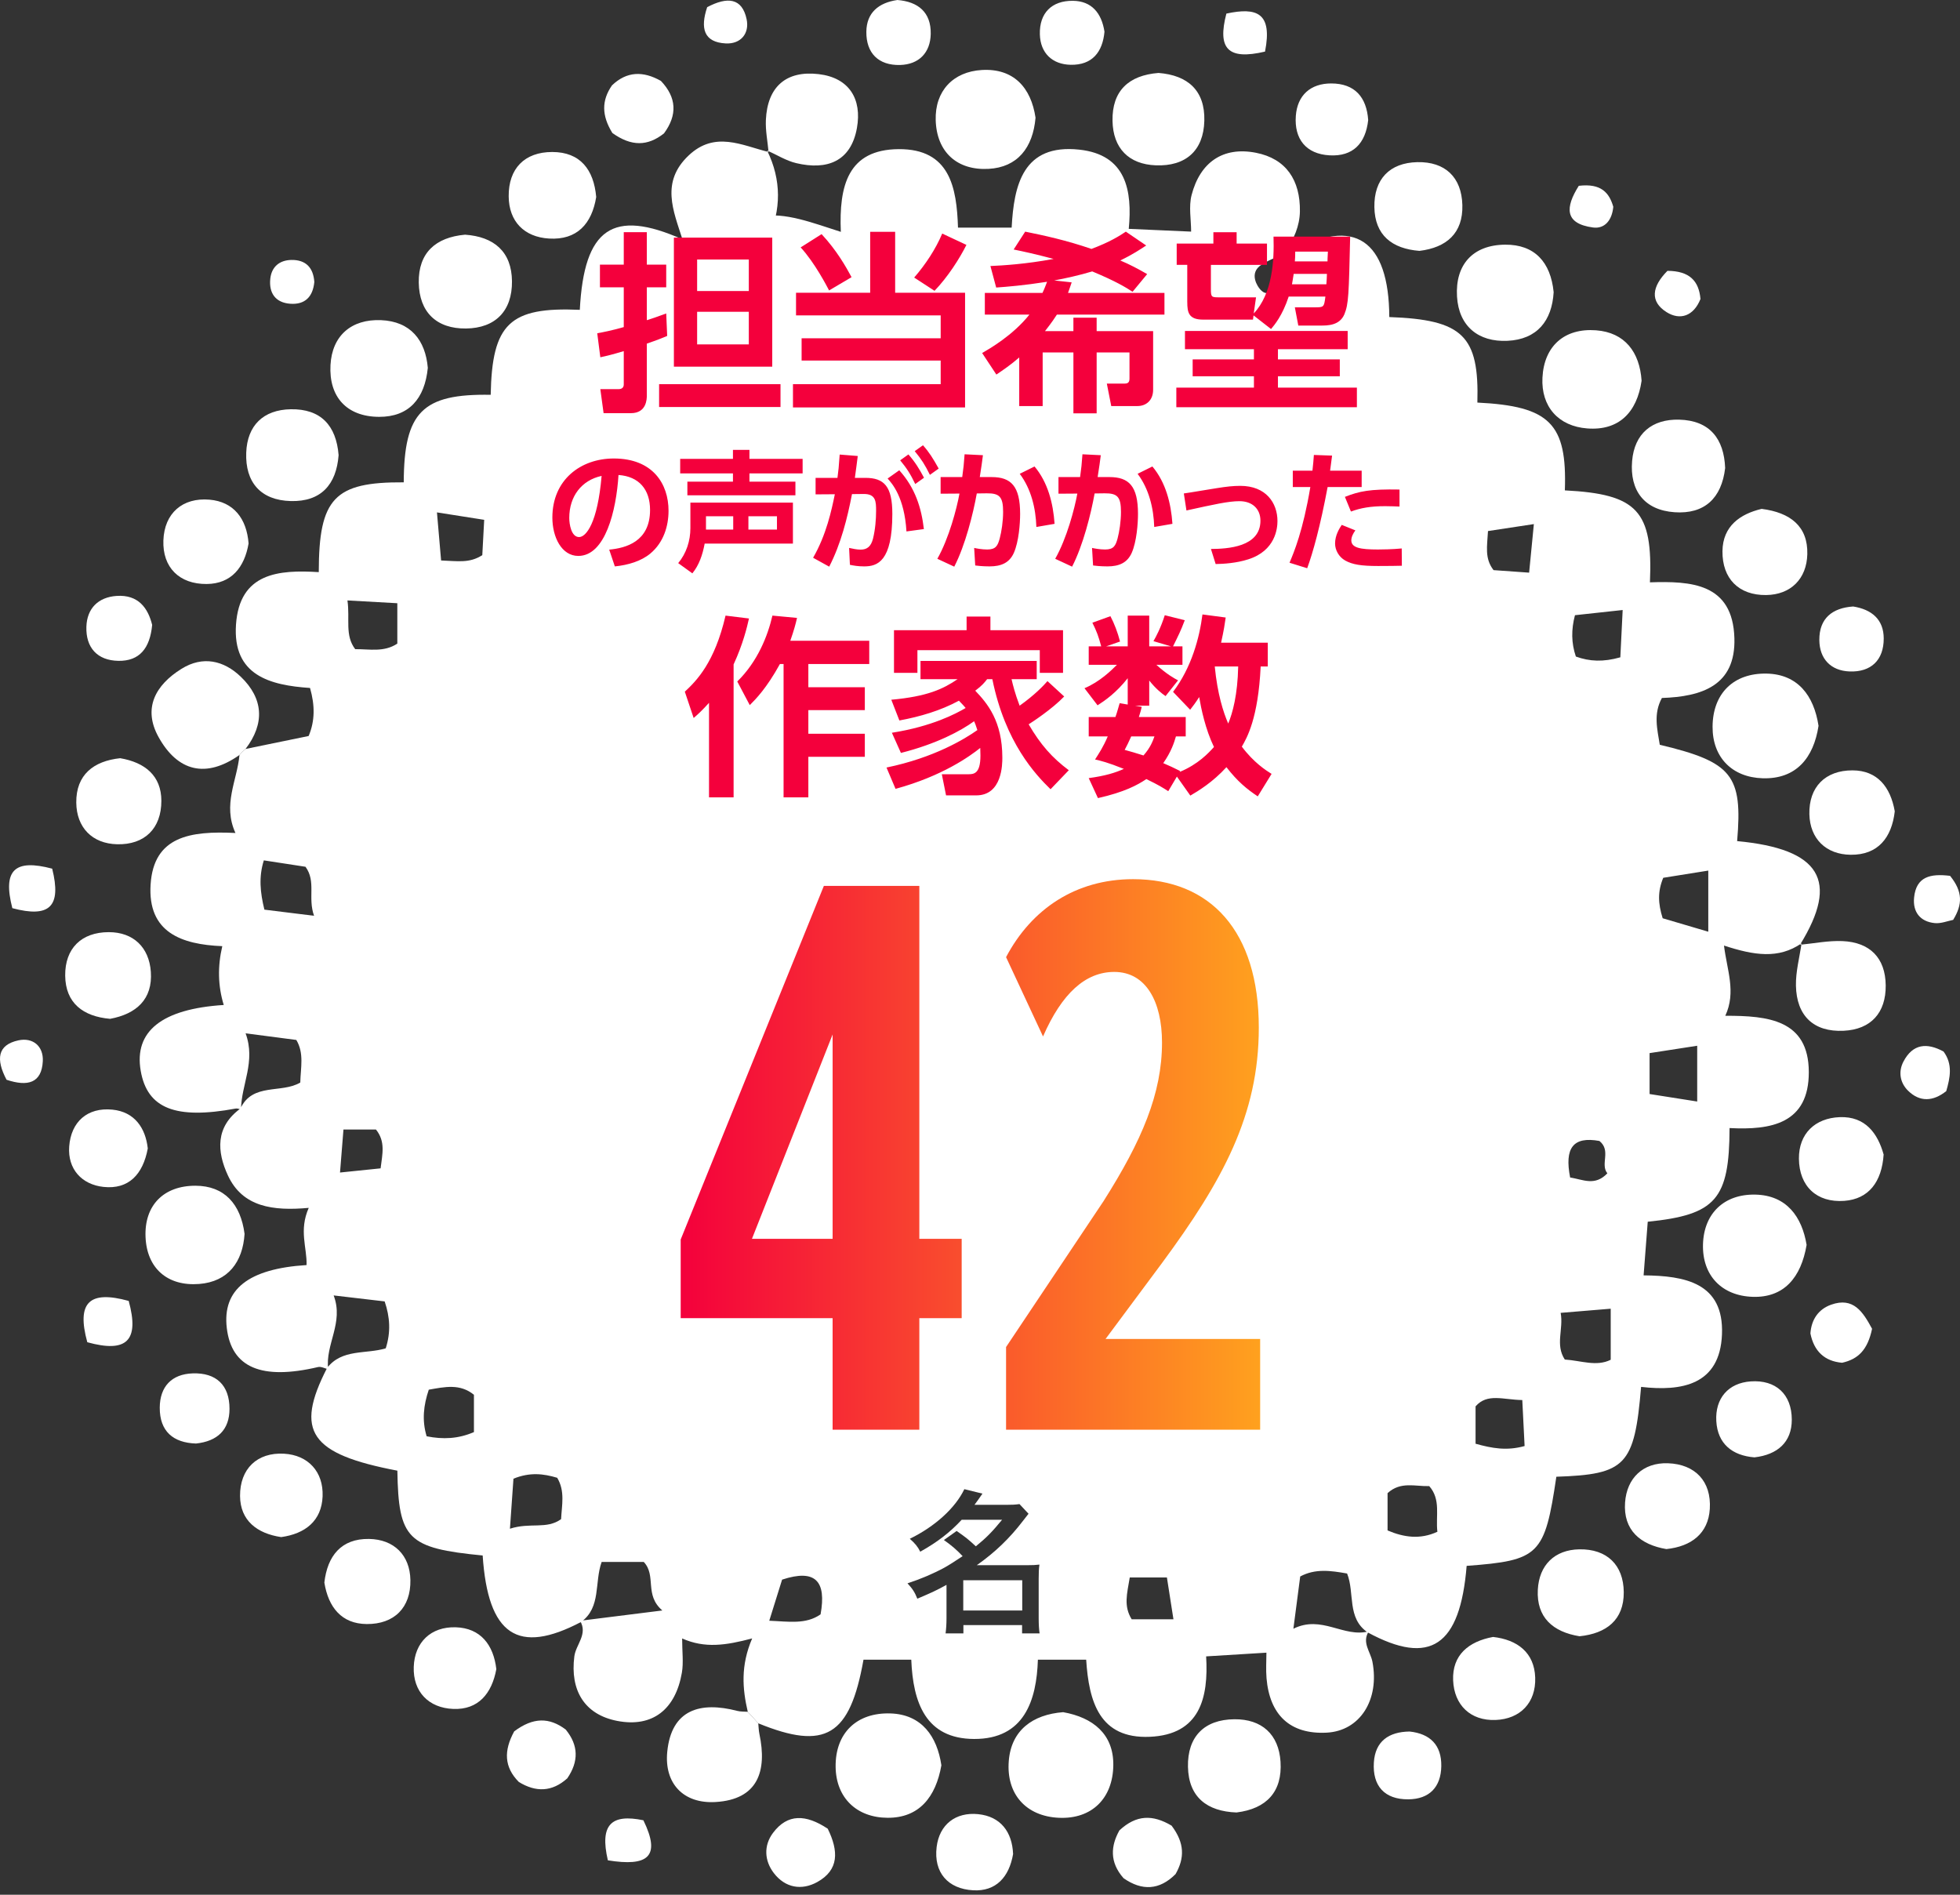 <svg xmlns="http://www.w3.org/2000/svg" width="330" height="319" fill="none">
  <rect width="100%" height="100%" fill="#333333" stroke="none"/>
  <g fill="#fff" clip-path="url(#a)">
    <path d="M41.342 126.096c3.514-.722 7.027-1.444 10.626-2.184 1.068-2.544 1.07-5.135.232-8.085-6.746-.456-13.053-2.108-12.466-10.672.596-8.717 7.178-9.255 13.936-8.83.013-12.459 2.633-15.192 14.308-15.119.042-11.821 3.142-14.94 14.639-14.736.23-11.992 3.196-14.822 15.004-14.306.715-13.753 5.55-17.072 17.285-11.864l-.228-.232c2.755 3.045 4.433-5.045 5.822-1.743l4.5-1.824c.224-4.026.852 3.962 2.5.5l.5-.5c3.971-.926 9.107 1.126 13.568 2.534-.328-7.764 1.191-13.868 9.742-13.925 8.605-.058 9.772 6.429 9.985 13.215h9.033c.379-7.115 1.889-14.149 11.381-13.132 7.937.851 8.952 6.929 8.336 13.338 3.599.159 6.823.301 10.501.463 0-2.022-.425-4.212.08-6.161 1.422-5.476 5.251-8.201 10.823-7.115 5.091.994 7.492 4.613 7.412 9.886-.036 2.405-1.046 4.827-2.361 6.396-1.315 1.569-1.5 1-4 2.5s-.5 4-.5 4 1 1.5 2 .5-.153-4.33 3.503-6.571c10.418-6.019 16.36-2.055 16.408 10.951 12.371.445 15.142 3.136 14.831 14.399 12.19.598 15.124 3.543 14.727 14.782 12.19.624 14.849 3.421 14.326 15.482 6.899-.224 13.946.12 14.22 9.398.237 8.028-5.527 9.844-12.206 10.074-1.475 2.696-.764 5.306-.357 7.878 12.2 2.905 13.972 5.126 13.024 16.217 14.025 1.318 17.26 6.65 10.586 17.451l.255-.241c-3.881 2.684-7.991 2.028-13.053.378.494 4.115 2.084 7.804.217 11.822 7.215-.024 14.02.68 14.062 9.434.04 8.768-6.418 9.833-13.342 9.467-.047 11.995-2.281 14.605-13.777 15.772-.218 2.835-.445 5.759-.696 9.03 6.925.061 13.547 1.229 13.195 9.941-.342 8.521-6.781 9.62-13.618 8.834-1.114 13.247-2.564 14.733-14.268 15.127-1.956 13.204-2.855 14.096-15.102 15.006-1.102 13.512-6.138 16.898-16.664 11.202-3.541-2.409-2.148-6.641-3.464-9.915-2.768-.491-5.361-.861-7.895.499-.35 2.679-.687 5.264-1.149 8.798 4.768-2.378 8.451 1.555 12.691.439-1.204 1.886.288 3.415.616 5.12 1.223 6.358-2.057 11.657-7.725 11.939-6.151.307-9.575-2.995-10.103-9.149-.126-1.462-.019-2.945-.019-4.318-3.519.217-6.748.414-10.15.624.419 6.981-1.041 13.179-9.489 13.54-8.465.363-10.254-5.913-10.708-12.986h-8.13c-.216 6.869-2.305 13.387-10.747 13.351-8.148-.035-10.28-6.123-10.572-13.349h-8.044c-2.288 12.878-6.413 15.323-17.723 10.71-.587-.645-1.174-1.289-1.761-1.934-.897-3.869-1.231-7.749.74-12.355-4.443 1.17-7.937 1.708-11.791.007 0 2.234.253 4.055-.046 5.778-1.052 6.085-4.866 9.275-10.903 8.098-5.511-1.074-7.932-5.149-7.201-10.856.257-2.01 2.317-3.731.963-5.997 4.235-.531 8.473-1.062 13.855-1.736-3.085-2.639-.95-5.851-3.13-8.171h-7.089c-1.248 3.478-.055 7.609-3.437 10.093-10.677 5.621-15.706 2.233-16.596-11.179-12.654-1.227-14.173-2.739-14.362-14.282-14.714-2.801-17.322-6.61-11.832-17.291 2.514-3.26 6.518-2.288 9.873-3.304.873-2.709.722-5.256-.181-7.9-2.622-.307-5.198-.609-8.588-1.007 1.756 4.6-1.451 8.247-.917 12.423-.573-.134-1.198-.485-1.71-.365-9.52 2.237-14.57.102-15.363-6.559-.775-6.502 3.623-10.001 13.432-10.611.084-2.943-1.318-5.824.363-9.631-6.004.55-11.135-.131-13.602-5.446-1.869-4.026-2.141-8.187 2.108-11.28 2.027-4.386 6.921-2.49 10.07-4.375.064-2.533.671-4.923-.664-7.168-2.609-.341-5.175-.676-8.542-1.118 1.75 4.777-.738 8.643-.769 12.813-.299-.053-.615-.197-.893-.146-10.13 1.878-14.893-.006-15.996-6.345-1.158-6.655 3.552-10.433 13.979-11.092-.985-3.229-1.045-6.489-.246-9.902-6.901-.279-12.583-2.328-12.069-10.384.52-8.136 6.703-9.042 14.286-8.672-2.186-4.773.279-8.812.68-13.133.31-.365.649-.7 1.014-1.01l.007-.002Zm221.423 94.937c.509 2.773-.954 5.35.696 7.859 2.772.184 5.334 1.236 7.731.038v-8.595c-2.897.24-5.41.448-8.427.698Zm-6.462 14.681c-3.218-.045-5.884-1.207-7.866 1.06v6.294c2.752.764 5.233 1.232 8.256.388-.12-2.399-.235-4.668-.39-7.742Zm-22.682 21.951c2.7 1.149 5.452 1.581 8.387.225-.315-2.681.627-5.421-1.371-7.687-2.374.072-4.812-.832-7.016 1.183v6.279Zm-147.764-.288c3.446-1.116 6.143.163 8.613-1.61.115-2.343.697-4.711-.656-6.967-2.332-.698-4.597-.964-7.364.154-.153 2.191-.319 4.525-.593 8.423Zm-6.061-22.549c-2.343-1.918-4.918-1.329-7.603-.859-.879 2.606-1.176 5.133-.361 7.844 2.759.549 5.304.44 7.964-.705v-6.28Zm205.957-49.375v-9.389c-2.922.452-5.446.843-8.017 1.24v6.887c2.764.436 5.359.844 8.017 1.262Zm-12.548-82.75c-2.835.308-5.426.591-8.032.873-.639 2.416-.625 4.677.152 6.963 2.317.832 4.584.945 7.486.128.123-2.454.25-5.03.394-7.964Zm14.415 54.16v-10.289c-2.758.441-5.238.839-7.583 1.212-.962 2.321-.88 4.311-.096 6.812 2.266.668 4.753 1.401 7.679 2.265ZM66.896 101.56c-3.229-.181-5.711-.319-8.398-.471.45 3.138-.478 5.877 1.307 8.205 2.423-.022 4.826.556 7.091-.935v-6.799Zm62.622 171.308c3.224.124 6.143.671 8.639-1.074 1.014-5.586-.846-7.7-6.478-5.845-.684 2.191-1.388 4.445-2.161 6.919ZM44.42 144.853c-.877 2.795-.616 5.395.095 8.296 2.494.308 4.985.616 8.362 1.034-1.092-3.065.385-5.758-1.442-8.253-2.317-.355-4.635-.711-7.014-1.077Zm29.149-58.587c.244 2.833.474 5.483.698 8.096 2.731.093 4.781.51 6.936-.902.098-1.84.206-3.825.319-5.942-2.677-.421-4.969-.782-7.953-1.251ZM257.454 96.414c.291-2.989.517-5.297.798-8.178-2.837.432-5.298.806-7.722 1.172-.138 2.54-.6 4.6.934 6.579 1.685.12 3.441.244 5.988.425l.002.002ZM190.213 265.588c-.456 2.758-1.065 4.781.326 7.038h7.031c-.385-2.465-.748-4.785-1.099-7.038h-6.258Zm-132.966-68.18 6.834-.704c.303-2.452.848-4.492-.777-6.533h-5.477c-.173 2.17-.337 4.22-.58 7.237Zm207.113.841c2.181.326 4.143 1.509 6.267-.708-1.249-1.53.693-3.803-1.333-5.446-4.461-.819-5.904 1.205-4.934 6.154Z"/>
    <path d="M129.15 25.328c2.438 4.97 2.403 9.968.157 14.988l.242-.268c-4.954 2.228-9.91 2.328-14.871.022l.228.232c-1.543-4.848-3.703-9.655 1.048-14.136 4.411-4.159 8.913-1.707 13.447-.578l-.251-.259Zm29.348 271.879c-.941 5.366-3.756 8.858-9.033 8.838-5.238-.018-8.708-3.371-8.773-8.573-.073-5.682 3.54-9.177 9.229-8.997 5.284.168 7.862 3.89 8.577 8.732ZM306.18 122.21c-.824 5.364-3.742 8.987-9.396 8.821-5.152-.151-8.474-3.519-8.443-8.691.032-5.593 3.548-9.062 9.145-8.931 5.159.12 7.91 3.648 8.696 8.799l-.002.002Zm-2.007 87.385c-.93 5.485-3.804 8.909-9.068 8.741-5.205-.164-8.517-3.594-8.378-8.828.14-5.22 3.566-8.495 8.814-8.382 5.295.113 7.86 3.772 8.632 8.469Zm-262.831-83.5c-.365.31-.704.646-1.014 1.01-5.647 3.983-10.409 2.797-13.633-3.013-2.691-4.852-.516-8.758 3.856-11.486 3.599-2.244 7.135-1.404 9.977 1.317 3.825 3.661 4.101 7.877.813 12.172Zm137.657 162.168c5.037.893 8.497 3.707 8.446 8.899-.055 5.585-3.599 9.141-9.173 8.882-5.516-.256-8.891-3.991-8.424-9.607.423-5.113 3.995-7.775 9.151-8.174Zm-53.095-.064c.587.645 1.175 1.289 1.762 1.934.062.596.069 1.202.191 1.785 1.327 6.287-.244 11.059-7.399 11.473-5.41.313-8.637-3.144-8.114-8.462.699-7.117 5.545-8.503 11.781-6.884.567.148 1.187.108 1.779.154ZM72.029 61.934c-.514 5.213-3.205 8.261-8.185 8.247-5.466-.016-8.493-3.357-8.2-8.734.272-4.961 3.545-7.745 8.497-7.545 5.001.202 7.492 3.388 7.888 8.032ZM261.585 49.186c-.282 4.826-2.786 7.955-7.764 8.194-4.932.237-8.208-2.485-8.507-7.441-.323-5.355 2.636-8.697 8.097-8.746 4.967-.044 7.673 2.941 8.172 7.993h.002Zm14.806 14.914c-.777 5.35-3.833 8.438-9.15 8.032-4.85-.37-7.787-3.667-7.543-8.55.268-5.322 3.701-8.369 9.016-7.973 4.867.363 7.356 3.681 7.675 8.489l.002.002ZM41.176 207.737c-.299 4.721-2.766 8.052-7.638 8.433-5.321.418-8.827-2.625-9.035-7.937-.208-5.317 3.058-8.606 8.396-8.602 4.888.004 7.625 3.098 8.276 8.106ZM174.35 19.819c-.436 5.067-3.045 8.349-7.906 8.612-5.317.288-8.745-2.848-8.901-8.2-.144-4.907 2.919-8.161 7.76-8.446 5.346-.316 8.296 2.95 9.047 8.034ZM303.323 158.821l-.255.241c2.383-.227 4.779-.721 7.147-.619 4.613.199 7.23 2.83 7.277 7.454.049 4.611-2.485 7.43-7.093 7.645-5.052.236-7.92-2.525-8.021-7.597-.047-2.367.608-4.75.945-7.124ZM208.189 305.15c-4.937-.179-8.074-2.566-8.174-7.693-.098-5.058 2.733-7.959 7.817-8.002 4.611-.041 7.47 2.545 7.767 7.147.323 5.009-2.305 7.92-7.41 8.548ZM78.299 39.512c4.857.339 7.855 2.841 7.902 7.842.047 4.96-2.762 7.893-7.74 7.953-4.961.06-7.884-2.757-7.955-7.736-.071-4.983 2.808-7.612 7.793-8.059ZM195.041 12.28c4.98.383 7.855 2.985 7.729 8.041-.126 5.078-3.167 7.702-8.159 7.514-4.584-.171-7.213-2.89-7.299-7.485-.093-5.058 2.726-7.673 7.727-8.068l.002-.002Z"/>
    <path d="M129.401 25.587c-.164-1.798-.534-3.607-.452-5.393.255-5.601 3.426-8.356 8.883-7.715 5.15.605 7.319 4.197 6.446 9.075-1.012 5.645-5.04 7.138-10.213 5.913-1.712-.405-3.282-1.408-4.915-2.137l.251.259v-.002ZM57.01 76.629c-.381 4.981-2.983 7.857-8.039 7.731-5.078-.126-7.702-3.165-7.514-8.158.171-4.584 2.892-7.213 7.487-7.299 5.058-.093 7.671 2.728 8.066 7.725Zm233.449 2.173c-.601 5.107-3.504 7.787-8.509 7.439-5.104-.355-7.574-3.652-7.157-8.624.389-4.609 3.344-7.085 7.937-6.963 5.126.137 7.536 3.204 7.729 8.149ZM100.381 33.169c-.734 4.516-3.231 7.275-7.935 6.994-4.188-.25-6.763-2.873-6.799-7.102-.042-4.67 2.66-7.472 7.333-7.47 4.721.002 6.998 2.976 7.401 7.578Zm138.606 9.069c-4.602-.359-7.509-2.627-7.587-7.366-.077-4.677 2.54-7.472 7.235-7.572 4.679-.1 7.456 2.538 7.578 7.229.124 4.719-2.642 7.155-7.226 7.709ZM83.567 281.011c-.755 4.116-3.036 6.871-7.248 6.707-4.146-.161-6.805-2.9-6.657-7.084.146-4.146 2.897-6.794 7.08-6.663 4.179.132 6.349 2.965 6.825 7.04Zm182.378-5.529c-4.484-.725-7.27-3.169-7.027-7.829.215-4.145 2.82-6.735 6.996-6.807 4.616-.078 7.439 2.606 7.474 7.221.034 4.664-2.921 6.95-7.443 7.415Zm14.623-14.677c-4.389-.742-7.29-3.184-6.96-7.844.29-4.097 3.018-6.75 7.217-6.606 4.602.159 7.333 3.063 7.051 7.676-.254 4.13-3.084 6.327-7.308 6.774Zm-233.236-2.019c-4.05-.601-6.887-2.787-6.916-6.917-.031-4.559 2.864-7.381 7.412-7.122 4.037.228 6.65 3.027 6.487 7.18-.162 4.128-2.932 6.303-6.983 6.861v-.002Zm204.052 16.812c4.108.468 6.954 2.638 7.094 6.848.139 4.216-2.514 6.976-6.684 7.131-4.21.157-6.965-2.509-7.135-6.682-.171-4.24 2.593-6.535 6.725-7.297Zm65.758-81.218c-.308 4.585-2.495 7.493-6.621 7.798-4.636.343-7.601-2.456-7.641-7.1-.037-4.19 2.691-6.836 6.881-6.994 4.314-.163 6.402 2.767 7.381 6.296ZM41.851 91.504c-.682 4.008-2.894 6.788-7.06 6.819-4.588.035-7.45-2.779-7.282-7.352.166-4.56 3.215-7.24 7.778-6.845 4.061.354 6.248 3.194 6.566 7.375l-.002.002Zm254.753-5.828c4.856.616 7.804 2.956 7.689 7.62-.102 4.157-2.79 6.84-6.941 6.886-4.612.053-7.396-2.777-7.345-7.39.046-4.226 2.998-6.269 6.597-7.116ZM18.538 171.531c-4.533-.392-7.516-2.643-7.561-7.273-.046-4.587 2.735-7.313 7.328-7.32 4.17-.006 6.799 2.578 7.091 6.669.33 4.63-2.445 7.106-6.857 7.924Zm300.478-34.935c-.503 4.412-2.802 7.37-7.439 7.313-4.137-.049-6.836-2.696-6.936-6.821-.109-4.584 2.675-7.399 7.262-7.388 4.17.009 6.395 2.783 7.113 6.896Zm-298.772-8.943c4.148.708 6.92 2.941 6.925 7.171.005 4.652-2.817 7.432-7.457 7.316-4.179-.104-6.823-2.808-6.869-7.002-.051-4.699 2.912-7.011 7.403-7.487l-.002.002Zm34.368 138.791c.507-4.474 2.832-7.426 7.53-7.346 4.194.073 6.878 2.726 6.956 6.913.087 4.645-2.711 7.453-7.359 7.415-4.221-.033-6.451-2.812-7.127-6.982Zm115.96 45.708c-.675 3.891-2.883 6.314-6.721 6.1-4.25-.235-6.664-2.988-6.153-7.271.454-3.814 3.216-5.931 6.999-5.547 3.778.385 5.726 2.996 5.875 6.718Zm124.823-66.789c-3.75-.296-6.21-2.296-6.425-6.107-.215-3.823 2.018-6.42 5.791-6.682 4.224-.296 6.91 2.15 6.919 6.436.007 3.816-2.43 5.908-6.285 6.353ZM24.883 193.347c-.815 4.401-3.233 6.93-7.445 6.484-3.69-.392-6.066-3.025-5.787-6.807.306-4.159 3.063-6.62 7.277-6.203 3.749.372 5.579 3.107 5.953 6.528l.002-.002Zm287.132-91.237c3.147.502 5.142 2.201 5.143 5.394 0 3.637-2.137 5.676-5.745 5.543-3.158-.117-5.071-2.121-5.096-5.286-.029-3.663 2.191-5.414 5.698-5.651ZM139.364 307.884c1.854 3.783 1.894 6.948-1.754 8.974-2.651 1.471-5.41.979-7.313-1.493-1.609-2.09-1.742-4.65-.146-6.779 2.45-3.268 5.535-3.137 9.211-.704l.002.002Zm97.969-16.363c3.474.37 5.39 2.295 5.333 5.83-.056 3.54-2.022 5.558-5.555 5.585-4.03.031-6.045-2.282-5.797-6.212.225-3.561 2.509-5.162 6.019-5.203ZM151.093 0c3.476.281 5.68 2.049 5.611 5.714-.06 3.167-1.993 5.14-5.155 5.226-3.619.097-5.727-1.978-5.683-5.605.036-3.18 2.044-4.877 5.227-5.335ZM86.575 291.492c3.205-2.396 5.92-2.38 8.677-.299 2.173 2.662 2.197 5.38.259 8.212-2.575 2.312-5.302 2.361-8.159.607-2.485-2.514-2.553-5.258-.775-8.52h-.002Zm110.683 15.877c2.219 2.943 2.201 5.465.668 8.154-2.695 2.712-5.642 2.865-8.751.695-2.41-2.72-2.149-5.472-.701-8.056 2.853-2.647 5.603-2.683 8.784-.793ZM25.619 105.213c-.365 3.917-2.119 6.112-5.691 6.048-3.548-.062-5.501-2.23-5.382-5.756.104-3.092 2.011-4.969 5.094-5.175 3.654-.244 5.282 2.048 5.979 4.883ZM185.957 5.336c-.308 3.43-2.064 5.641-5.687 5.572-3.128-.06-5.109-2.002-5.192-5.123-.097-3.577 1.987-5.689 5.568-5.649 3.142.035 4.826 2.057 5.311 5.2Zm-82.855 17.054c-1.809-2.937-1.836-5.459-.066-8.015 2.491-2.39 5.248-2.447 8.24-.753 2.655 2.795 2.795 5.744.516 8.838-2.759 2.179-5.492 2.217-8.69-.068v-.002Zm127.255-2.172c-.434 3.944-2.569 6.159-6.509 5.935-3.977-.226-5.957-2.771-5.674-6.639.253-3.468 2.47-5.468 5.967-5.465 3.97.005 5.948 2.314 6.218 6.167l-.002.002ZM32.989 243.033c-3.805-.126-6.115-2.031-6.092-6.052.022-3.52 1.995-5.634 5.534-5.758 3.966-.14 6.214 1.98 6.21 5.977-.004 3.534-2.029 5.45-5.652 5.835v-.002Zm-18.292-17.055c-1.833-6.683.319-8.794 6.971-6.953 1.834 6.683-.314 8.8-6.971 6.953Zm300.498-2.261c-.742 3.544-2.332 5.114-5.047 5.719-2.994-.259-4.738-1.978-5.335-4.935.168-2.38 1.377-4.088 3.485-4.841 3.767-1.346 5.368 1.229 6.897 4.057Zm12.029-46.685c1.595 2.148 1.108 4.418.463 6.666-2.214 1.765-4.462 1.878-6.435-.069-1.338-1.32-1.686-3.171-.765-4.919 1.568-2.98 3.934-3.198 6.737-1.678ZM52.922 47.479c-.248 2.514-1.588 3.834-4.044 3.661-2.513-.179-3.619-1.816-3.371-4.201.206-1.989 1.522-3.134 3.539-3.173 2.491-.046 3.714 1.344 3.876 3.712ZM1.103 181.79c-1.821-3.443-1.542-5.882 2.018-6.639 2.403-.511 4.219.973 4.086 3.521-.193 3.692-2.547 4.306-6.104 3.118ZM212.988 8.687c-6.274 1.477-8.043-.503-6.506-6.4 5.098-1.094 7.799-.166 6.506 6.4ZM2.077 152.9c-1.657-6.429.399-8.325 6.71-6.651 1.592 6.387-.419 8.329-6.71 6.651ZM119.065 1.207c3.442-1.82 5.882-1.542 6.639 2.018.51 2.403-.974 4.219-3.521 4.086-3.692-.193-4.307-2.547-3.118-6.104ZM102.343 313.206c-1.409-6.061.618-7.853 5.984-6.743 3.042 6.23.666 7.813-5.984 6.743Zm225.989-165.747c2.153 2.669 2.109 4.81.514 7.414-.897.171-2.037.651-3.116.539-2.456-.251-3.696-1.885-3.461-4.286.345-3.534 2.733-4.079 6.063-3.667ZM280.747 45.598c3.737.024 5.293 1.714 5.557 4.744-1.152 2.879-3.43 3.638-5.7 2.215-2.851-1.787-2.49-4.309.143-6.96Zm-14.93-14.315c3.804-.452 5.131 1.202 5.807 3.526-.206 2.303-1.467 3.754-3.416 3.492-4.829-.651-4.677-3.39-2.391-7.018Z"/>
  </g>
  <g clip-path="url(#b)">
    <path fill="#F4003C" d="m100.557 56.109.517 4.042c1.069-.226 2.005-.453 3.947-1.035v5.596c0 .485-.259.808-.906.808h-3.039l.549 4.042h4.594c2.652 0 2.684-2.393 2.684-2.975v-8.733c1.876-.647 2.49-.905 3.428-1.294l-.162-3.785c-1.843.679-2.425.873-3.266 1.132v-5.53h3.266v-3.817h-3.266v-5.465h-3.882v5.465h-4.012v3.817h4.012v6.695c-2.199.615-3.397.841-4.463 1.035h-.001Zm30.855 8.57h-20.441v3.85h20.441v-3.85Zm-1.391-24.677h-16.56v21.734h16.56V40.003Zm-3.946 17.983h-8.701v-5.497h8.701v5.497Zm0-8.991h-8.701v-5.303h8.701v5.303Zm17.299-2.33c-.906-1.681-2.458-4.463-5.046-7.245l-3.525 2.233c2.361 2.555 4.432 6.565 4.787 7.245l3.784-2.233Z"/>
    <path fill="#F4003C" d="M162.487 49.285h-11.772V39.032h-4.206v10.253h-12.484v3.816h24.355v3.848h-23.416v3.753h23.416v3.978h-24.871v3.914h28.978V49.285Z"/>
    <path fill="#F4003C" d="m162.714 41.231-4.075-1.908c-1.1 2.619-2.815 5.207-4.721 7.407l3.427 2.231c2.233-2.328 4.206-5.402 5.37-7.73h-.001Zm2.648 18.209 2.393 3.622c1.197-.808 2.393-1.617 3.849-2.878v8.181h3.946v-9.024h5.176v10.253h3.914V59.342h5.53v4.366c0 .55-.16.873-.808.873h-3.008l.744 3.784h4.398c1.487 0 2.653-.97 2.653-2.749v-9.865h-9.509v-2.264h-3.914v2.264h-4.786c1.196-1.52 1.715-2.328 2.005-2.781h18.112v-3.654H179.82c.356-.97.421-1.229.615-1.778l-2.943-.323c1.779-.323 4.269-.873 6.403-1.52 4.044 1.682 5.693 2.716 6.792 3.428l2.458-2.975c-1.584-.905-2.846-1.585-4.527-2.296 2.263-1.099 3.363-1.876 4.365-2.522L189.554 39c-1.002.679-2.684 1.746-5.788 2.91-4.204-1.455-8.117-2.296-11.158-2.91l-1.941 3.007c1.585.323 3.557.744 6.728 1.585-4.689.873-8.506 1.101-10.641 1.196l.97 3.622c1.81-.129 4.657-.356 8.572-.97-.259.647-.421 1.132-.777 1.876h-9.704v3.654h7.504c-2.815 3.525-6.696 5.725-7.957 6.468v.003Zm34.537-8.571c0 1.714.227 2.943 2.652 2.943h8.41l.095-.712 2.943 2.296c.551-.647 1.908-2.231 2.975-5.465h6.178c-.226 1.811-.259 1.811-1.843 1.811h-3.3l.582 3.072h3.719c1.229 0 3.234 0 4.042-1.908.711-1.746.744-3.299.97-13.066h-12.904c.129 4.075-.194 9.606-3.331 12.937l.388-2.716h-6.081c-1.423 0-1.52 0-1.52-1.391v-4.075h9.444v-3.591h-5.111v-1.908h-3.914v1.908h-6.177v3.59h1.779v6.275h.004Zm18.176-8.506h5.499c-.065 1.196-.065 1.326-.065 1.649h-5.499c.033-.485.065-.808.065-1.649Zm-.259 3.751h5.596c0 .226-.064 1.488-.097 1.746h-5.788c.064-.42.16-.841.289-1.746Zm10.641 19.148h-13.293V63.354h10.415v-2.846h-10.415v-1.714h11.741v-3.074H199.51v3.074h11.611v1.714h-10.316v2.846h10.316v1.908h-13.065v3.3h30.401v-3.3ZM103.341 77.192c-5.579 0-10.341 3.594-10.341 9.944 0 3.307 1.565 6.46 4.366 6.46 4.542 0 6.394-7.607 6.769-13.626 3.46.243 5.313 2.447 5.313 5.887 0 5.358-4.101 6.416-6.879 6.681l.95 2.822c2.227-.221 4.454-.882 5.997-2.183 2.205-1.852 3.043-4.586 3.043-7.188 0-4.52-2.648-8.797-9.218-8.797Zm-5.842 13.228c-1.323 0-1.654-2.183-1.654-3.219 0-3.638 2.072-6.35 5.446-7.078-.684 7.982-2.624 10.297-3.793 10.297Zm37.636-10.714v-2.447h-8.952v-1.521h-2.778v1.521h-8.884v2.447h8.884v1.389h-7.673v2.293h18.19v-2.293h-7.739v-1.389h8.952Zm-16.492 11.817h14.859v-6.901h-17.263v4.3c0 2.139-.683 4.255-2.052 5.887l2.382 1.72c1.124-1.367 1.721-3.109 2.074-5.005Zm7.364-4.607h4.807v2.249h-4.807v-2.249Zm-7.144 0h4.586v2.249h-4.586v-2.249Zm30.582-6.351c.749.838 2.822 3.131 3.173 8.908l2.933-.397c-.419-3.572-1.455-6.923-4.145-9.9l-1.961 1.389Zm4.564-4.608c1.146 1.389 1.72 2.293 2.557 3.991l1.478-1.058c-.97-1.742-1.588-2.734-2.646-3.925l-1.389.992Zm-2.448 1.543c1.125 1.367 1.72 2.293 2.536 3.991l1.477-1.058c-.772-1.455-1.499-2.646-2.624-3.925l-1.389.992Zm-5.865 2.955h-1.764c.199-1.389.353-2.646.486-3.682l-3.043-.243c-.132 2.006-.221 2.8-.375 3.925h-3.682v2.778l3.241-.022c-.551 2.668-1.411 6.791-3.66 10.694l2.712 1.499c1.986-3.858 3.065-8.224 3.836-12.215l1.963-.022c2.072-.022 2.094 1.301 2.094 2.844 0 1.389-.132 3.131-.529 4.718-.331 1.257-.97 1.808-2.072 1.808-.64 0-1.323-.154-1.941-.287l.133 2.844c.529.11 1.3.265 2.403.265 2.227 0 4.74-.816 4.74-8.841 0-4.63-1.367-6.063-4.542-6.063Zm25.996-.684c1.918 2.558 2.69 5.755 2.8 8.952l3.065-.529c-.243-3.484-1.125-6.967-3.374-9.656l-2.491 1.233Zm-11.025 15.631c1.853-3.594 3.175-8.884 3.793-12.324l1.675-.022c2.183-.022 2.757.617 2.757 3.131 0 1.565-.265 3.329-.574 4.476-.33 1.191-.639 1.852-2.094 1.852-.904 0-1.808-.176-2.205-.265l.176 2.954c.331.044 1.235.154 2.424.154 1.94 0 3.329-.595 4.079-2.271.838-1.896 1.058-4.961 1.058-6.571 0-4.696-1.543-6.196-4.806-6.196h-1.986c.309-1.94.375-2.491.529-3.682l-3.087-.154c-.11 1.587-.198 2.425-.398 3.837h-3.638v2.8l3.175-.022c-.463 2.536-1.764 7.519-3.726 10.98l2.844 1.323.004-.002Zm25.312-12.346c2.183-.022 2.756.617 2.756 3.131 0 1.565-.264 3.329-.573 4.476-.331 1.191-.639 1.852-2.094 1.852-.904 0-1.808-.176-2.205-.265l.176 2.954c.331.044 1.235.154 2.424.154 1.94 0 3.329-.595 4.079-2.271.838-1.896 1.058-4.961 1.058-6.571 0-4.696-1.543-6.196-4.806-6.196h-1.986c.309-1.94.375-2.491.529-3.682l-3.087-.154c-.11 1.587-.198 2.425-.398 3.837h-3.638v2.8l3.175-.022c-.463 2.536-1.764 7.519-3.726 10.98l2.844 1.323c1.852-3.594 3.175-8.884 3.792-12.324l1.676-.022.004-.002Zm5.557-3.285c1.918 2.558 2.69 5.755 2.8 8.952l3.065-.529c-.243-3.484-1.125-6.967-3.374-9.656l-2.491 1.233Zm17.286 2.029c-1.235 0-2.337.132-3.881.375-.793.11-4.74.794-5.622.904l.441 2.866c4.718-1.036 7.077-1.565 8.93-1.565 2.138 0 3.527 1.279 3.527 3.285 0 4.454-5.556 4.74-8.333 4.763l.794 2.536c1.367-.022 3.506-.154 5.489-.794 4.586-1.455 4.917-5.226 4.917-6.438 0-3.065-1.939-5.931-6.262-5.931Zm20.439-2.557h-5.314c.11-.794.132-.926.332-2.536l-3.064-.11c-.067 1.014-.111 1.411-.243 2.646h-3.307v2.756h2.954c-1.234 7.364-2.756 10.98-3.505 12.744l2.975.926c.97-2.624 2.205-7.078 3.439-13.67h5.733v-2.756Zm6.747 13.096c-1.544.154-3.418.176-4.013.176-2.977 0-4.476-.287-4.476-1.543 0-.551.309-1.191.684-1.676l-2.295-.926c-.397.595-1.124 1.742-1.124 3.131 0 1.102.617 2.249 1.697 2.866 1.213.683 2.69.926 5.557.926 1.896 0 3.086-.022 3.99-.044l-.022-2.909.002-.001Z"/>
    <path fill="#F4003C" d="M227.453 86.123c1.632-.595 3.285-.904 5.755-.904.992 0 1.808.044 2.425.066v-2.866c-5.005-.088-6.725.265-9.194 1.235l1.014 2.469ZM122.159 103.644c-1.844 7.924-4.883 10.964-6.857 12.807l1.487 4.432c.744-.647 1.423-1.261 2.587-2.555v15.913h4.139V111.86c1.585-3.429 2.266-6.275 2.587-7.73l-3.946-.485.003-.001Z"/>
    <path fill="#F4003C" d="m134.19 104.031-4.139-.388c-.776 3.363-2.458 7.698-5.918 11.093l2.102 3.979c1.004-1.002 2.813-2.815 5.078-6.92h.615v22.445h4.171v-6.825h9.509v-3.882h-9.509v-3.979h9.509v-3.848h-9.509v-3.913h10.253v-3.914H133.06c.646-1.843.905-2.847 1.133-3.85l-.003.002Zm44.79 9.249v-7.18h-12.226v-2.296h-4.01v2.296h-12.225v7.18h3.945v-3.816h20.603v3.816h3.913Z"/>
    <path fill="#F4003C" d="M173.191 121.948c.517-.323 3.947-2.554 5.983-4.689l-2.814-2.587c-.647.744-2.102 2.296-4.689 4.14-.808-2.135-1.132-3.493-1.358-4.464h4.236v-3.073h-19.567v3.073h6.242c-2.425 1.65-5.078 2.91-11.158 3.46l1.359 3.492c3.492-.647 6.92-1.649 10.026-3.332.647.679.905.938 1.133 1.229-1.649.97-5.66 3.104-12.419 4.171l1.52 3.396c6.015-1.52 10.091-3.719 12.322-5.336.129.291.291.647.55 1.488-2.102 1.487-7.276 4.656-15.298 6.307l1.52 3.59c7.925-2.167 12.517-5.498 14.263-6.89 0 .388.032.906.032 1.294 0 3.136-1.164 3.136-2.134 3.136h-4.367l.711 3.558h5.079c4.398 0 4.398-5.304 4.398-6.339 0-6.178-2.523-9.153-4.561-11.287 1.133-.841 1.519-1.326 2.005-1.94h.874c2.167 10.705 7.31 16.107 9.8 18.532l3.072-3.201c-2.813-2.102-4.754-4.301-6.76-7.731v.003Zm35.895 3.752c.841-1.455 2.751-4.722 3.169-13.487h1.197v-4.01h-7.86c.485-2.168.615-3.138.776-4.237l-3.914-.518c-.485 3.882-1.843 8.959-4.949 13.035l2.878 3.008c.453-.582.905-1.164 1.52-2.134.323 1.908 1.035 5.401 2.49 8.409-.906 1.002-2.652 2.91-5.79 4.205l.097-.161c-1.035-.518-1.843-.906-2.847-1.326 1.358-1.94 1.843-3.493 2.134-4.497h1.649v-3.266h-7.89c.323-.97.356-1.196.485-1.715l-1.1-.194h2.361v-4.237c1.1 1.391 2.134 2.199 2.749 2.62l2.102-2.652c-.615-.323-1.876-1.002-3.654-2.619h4.398v-3.105h-1.585c.875-1.778 1.293-2.587 1.974-4.399l-3.365-.841c-.679 2.134-1.455 3.59-1.908 4.366l2.943.873h-3.654v-5.176h-3.622v5.176h-3.622l2.329-.809c-.39-1.52-.97-3.039-1.619-4.268l-3.039 1.099c.743 1.488 1.034 2.296 1.487 3.979h-2.102v3.105h4.754c-.938.938-2.911 2.878-5.467 3.945l2.201 2.878c1.261-.808 3.136-2.102 5.078-4.561v4.432l-1.358-.227c-.194.615-.356 1.326-.711 2.329h-4.497v3.266h3.203c-.776 1.811-1.455 2.813-2.136 3.882.873.194 2.136.485 4.851 1.584-1.455.647-3.072 1.165-5.918 1.553l1.552 3.363c4.464-1.003 6.663-2.199 8.151-3.202 2.134 1.035 2.781 1.456 3.687 2.038l1.455-2.458 2.263 3.201c1.326-.776 3.753-2.231 6.081-4.786 1.844 2.393 3.428 3.687 5.272 4.917l2.328-3.785c-.938-.582-3.008-1.908-5.014-4.593h.007Zm-16.56 1.489c-1.293-.421-2.134-.647-3.169-.938.356-.647.679-1.326 1.1-2.264h3.914c-.291.809-.681 1.876-1.845 3.202Zm14.264-5.37c-.84-1.94-1.811-4.981-2.265-9.606h3.945c-.095 4.755-.936 7.828-1.68 9.606Z"/>
    <path fill="#000" d="M175.034 275c-.103-.673-.154-1.526-.154-2.56v-6.646c0-1.008.026-1.681.129-2.378-.62.078-1.137.103-2.172.103h-8.379c3.052-2.146 5.535-4.526 7.784-7.473.595-.776.62-.801.93-1.191l-1.526-1.629c-.673.103-1.292.13-2.275.13h-5.301c.44-.594.673-.906 1.345-1.888l-3.051-.749c-1.526 3.181-4.939 6.284-9.181 8.353.879.776 1.318 1.294 1.758 2.173 2.87-1.604 4.965-3.208 6.982-5.38h6.801c-1.682 2.043-2.612 3-4.423 4.474-1.499-1.371-1.552-1.396-3.232-2.585l-2.146 1.526c1.345.956 2.068 1.577 3.154 2.714-1.396.931-2.25 1.475-3.078 1.939-1.862 1.009-3.982 1.914-6.207 2.637.854.931 1.215 1.475 1.655 2.586 2.327-.982 3.336-1.448 4.914-2.327v5.611c0 .932-.052 1.784-.155 2.56h3v-1.396h9.88V275h2.948Zm-12.853-3.854v-5.095h9.931v5.095h-9.931Z" opacity=".8"/>
    <path fill="url(#c)" d="M154.785 149.15h-16.072l-24.107 59.532v13.241h25.578v18.787h14.601v-18.787h7.13v-13.354h-7.13V149.15Zm-14.599 59.419h-13.581l13.581-34.407v34.407Z"/>
    <path fill="url(#d)" d="m186.138 225.432 9.507-12.79c10.187-13.808 16.297-24.899 16.297-39.612 0-16.297-8.147-25.012-21.163-25.012-9.621 0-17.09 4.98-21.391 13.129l6.224 13.354c3.169-7.244 7.131-10.866 11.997-10.866 5.32 0 8.036 4.98 8.036 11.883 0 8.602-3.395 16.525-9.846 26.71l-16.411 24.559v13.92h42.781v-15.278h-26.031v.003Z"/>
  </g>
  <defs>
    <linearGradient id="c" x1="114.608" x2="212.169" y1="194.365" y2="194.365" gradientUnits="userSpaceOnUse">
      <stop stop-color="#F4003C"/>
      <stop offset="1" stop-color="#FFA11E"/>
    </linearGradient>
    <linearGradient id="d" x1="114.608" x2="212.169" y1="194.365" y2="194.365" gradientUnits="userSpaceOnUse">
      <stop stop-color="#F4003C"/>
      <stop offset="1" stop-color="#FFA11E"/>
    </linearGradient>
    <clipPath id="a">
      <path fill="#fff" d="M0 0h330v318.265H0z"/>
    </clipPath>
    <clipPath id="b">
      <path fill="#fff" d="M93 39h143.03v240H93z"/>
    </clipPath>
  </defs>
</svg>
